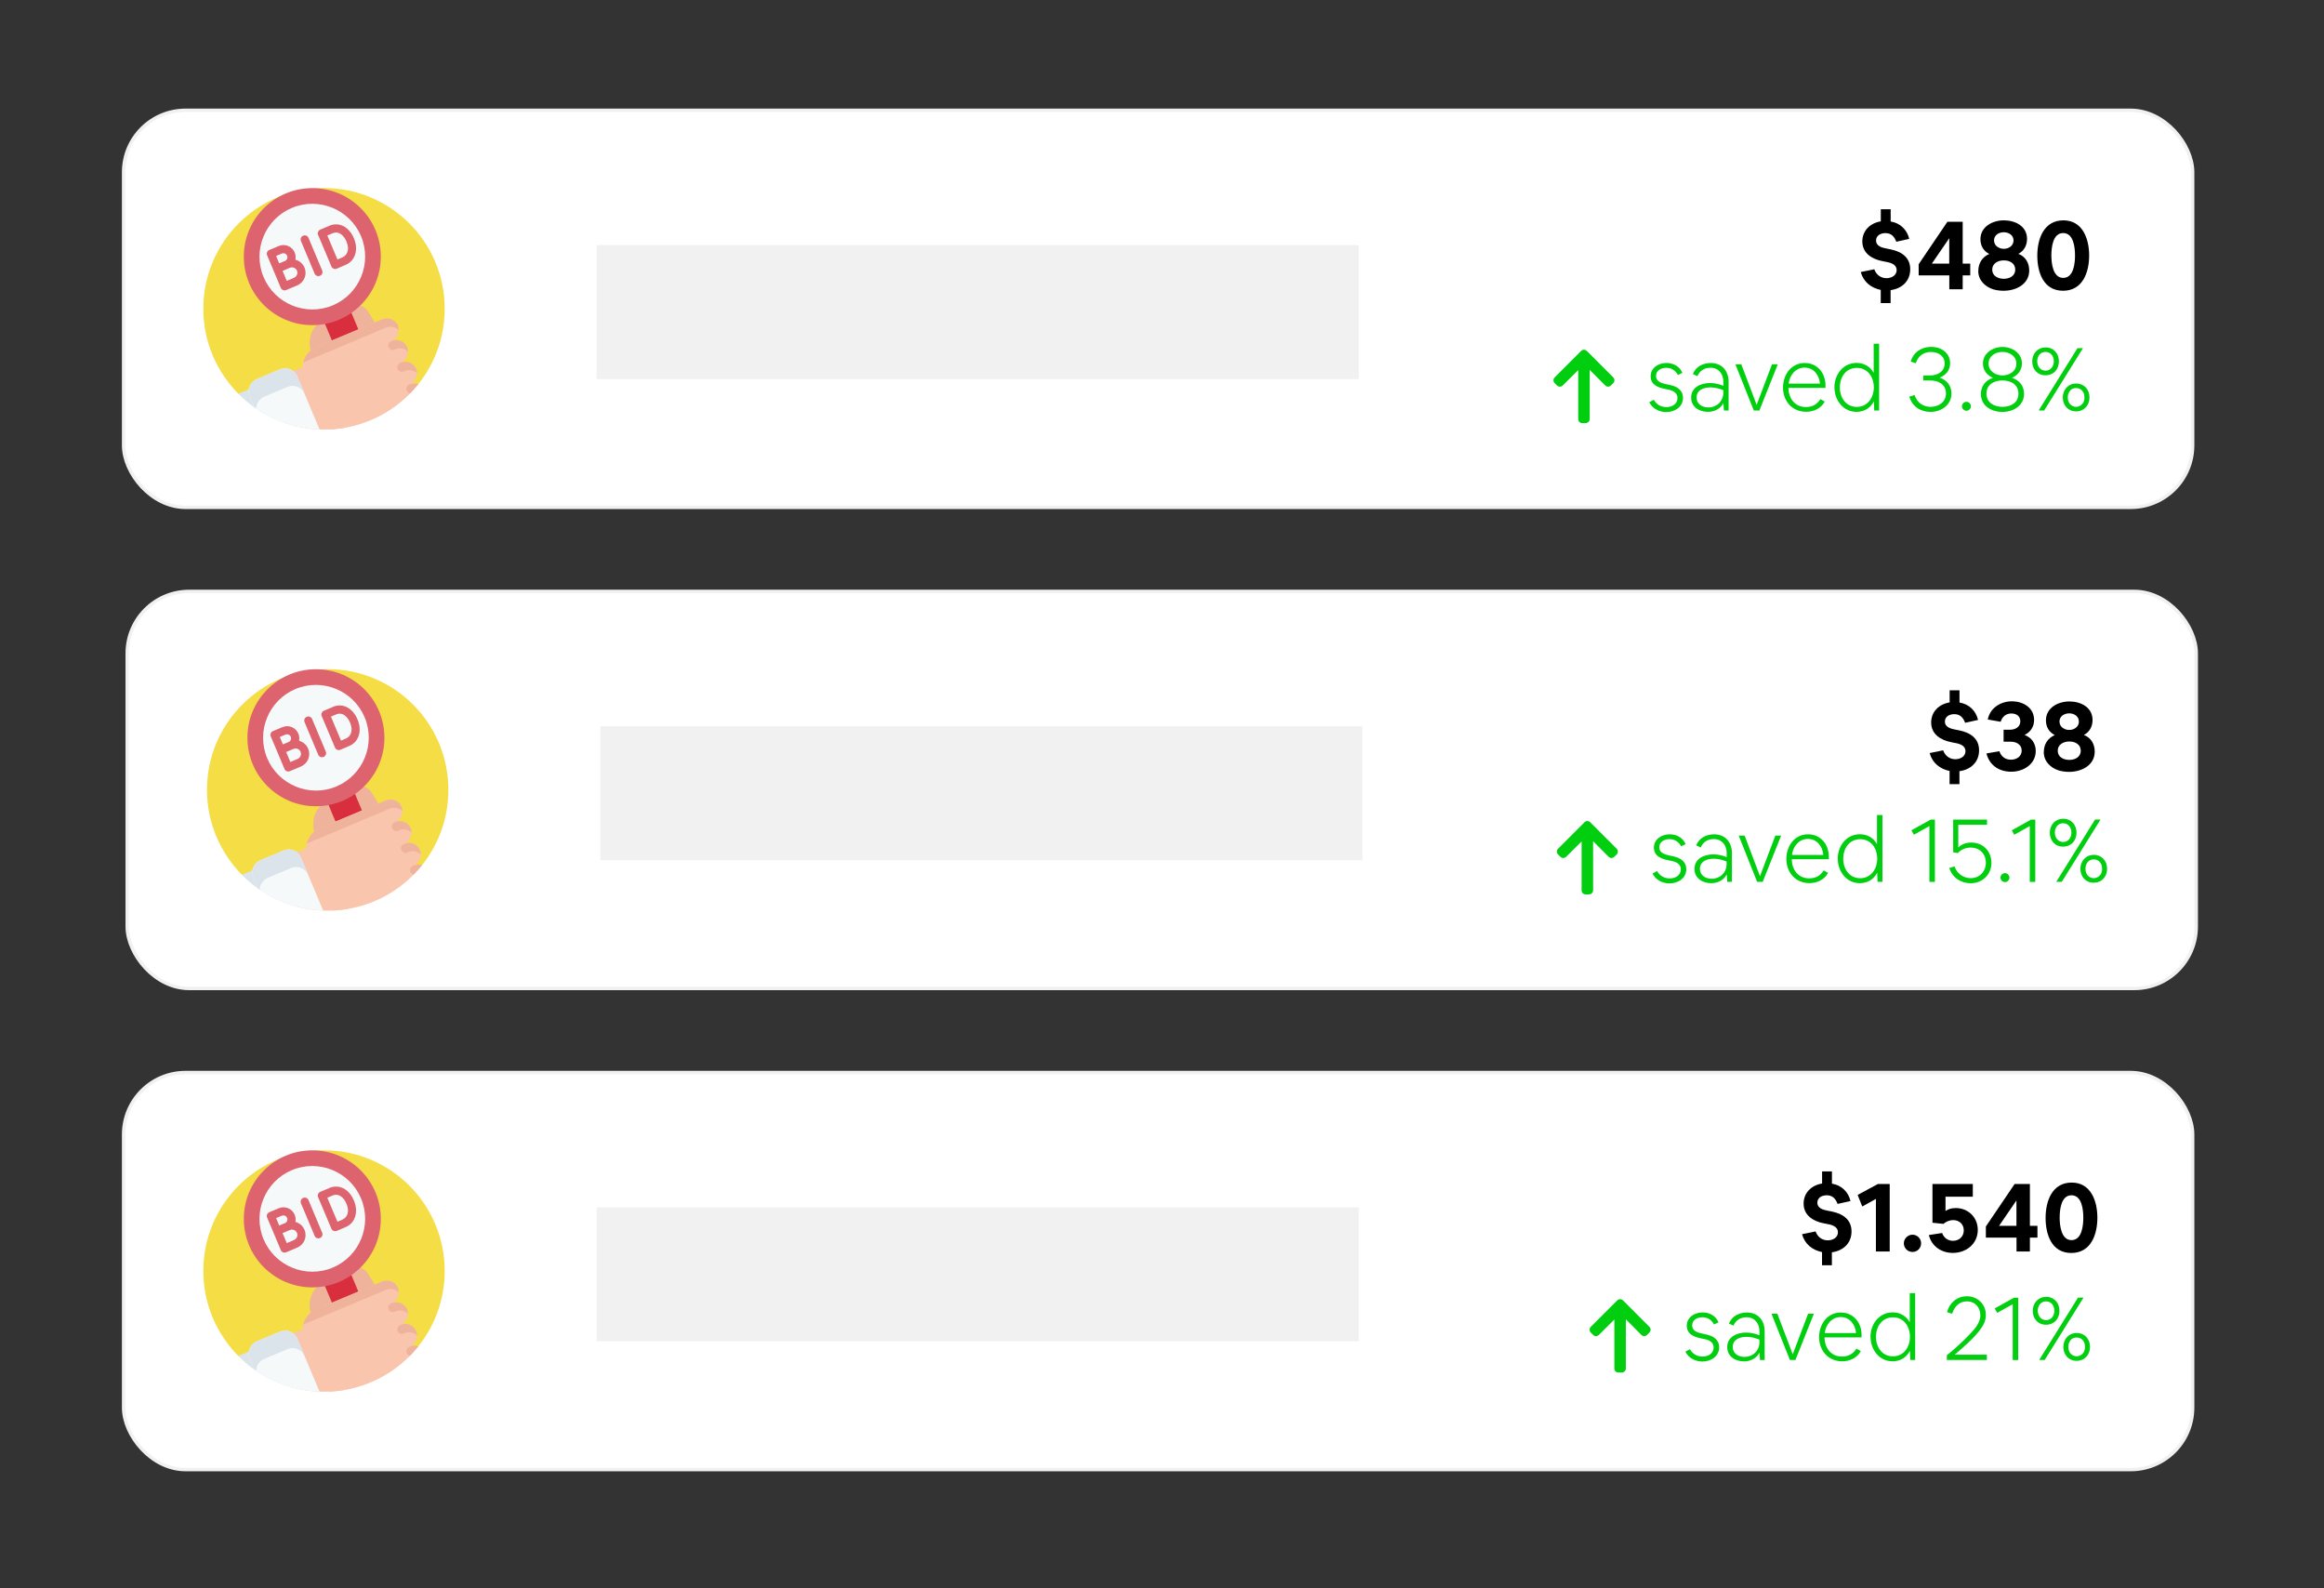 <?xml version="1.0" encoding="UTF-8"?>
<svg id="Layer_1" xmlns="http://www.w3.org/2000/svg" version="1.1" viewBox="0 0 342 233.67">
  <rect x="0" y="0" width="342" height="233.67" fill="#333333" stroke="none"/>
  <!-- Generator: Adobe Illustrator 29.4.0, SVG Export Plug-In . SVG Version: 2.1.0 Build 152)  -->
  <defs>
    <style>
      .st0 {
        fill: #dd636e;
      }

      .st1 {
        fill: #fff;
        stroke: #f1f1f1;
        stroke-miterlimit: 10;
        stroke-width: .5px;
      }

      .st2 {
        fill: #00ce0f;
      }

      .st3 {
        fill: #efb29a;
      }

      .st4 {
        fill: #f4dd45;
      }

      .st5 {
        fill: #f1f1f1;
      }

      .st6 {
        fill: #d82e3d;
      }

      .st7 {
        fill: #dae4ea;
      }

      .st8 {
        fill: #f9c5ac;
      }

      .st9 {
        fill: #f6f9f9;
      }
    </style>
  </defs>
  <rect class="st1" x="18.19" y="16.23" width="304.48" height="58.42" rx="9.11" ry="9.11"/>
  <g>
    <path d="M273.86,40.02l1.96-.4c.3.81.94,1.31,1.81,1.31.7,0,1.48-.39,1.48-1.18,0-.61-.46-1.01-1.4-1.19l-.71-.14c-1.53-.3-2.94-1.17-2.94-2.89,0-1.61,1.17-2.71,2.72-2.96v-1.78h1.45v1.8c1.38.22,2.42,1.19,2.73,2.56l-1.9.42c-.29-.76-.73-1.27-1.6-1.27-.69,0-1.38.33-1.38,1.11s.86,1.04,1.48,1.15l.7.14c1.57.33,2.85,1.17,2.85,2.92s-1.24,2.85-2.89,3.07v1.91h-1.45v-1.94c-1.43-.3-2.53-1.17-2.94-2.62Z"/>
    <path d="M282.35,40.52v-1.64l4.23-6.25h2.25v6.16h1.11v1.73h-1.11v2.04h-1.97v-2.04h-4.5ZM286.85,38.79v-3.74l-2.56,3.74h2.56Z"/>
    <path d="M291.13,39.86c0-1.12.56-2.04,1.61-2.49-.85-.43-1.3-1.22-1.3-2.17,0-1.84,1.77-2.78,3.45-2.78s3.41.86,3.41,2.73c0,.94-.43,1.77-1.28,2.2,1.06.4,1.6,1.34,1.6,2.45,0,2.01-1.93,2.98-3.76,2.98-.55,0-1.05-.07-1.51-.2-1.24-.39-2.23-1.35-2.23-2.72ZM294.88,41.02c.82,0,1.68-.4,1.68-1.34,0-.27-.07-.5-.2-.72-.34-.48-.92-.65-1.48-.65-.83,0-1.7.42-1.7,1.37s.88,1.34,1.7,1.34ZM293.45,35.38c0,.49.27.86.71,1.06.22.12.46.17.73.17s.52-.06.73-.17c.42-.2.69-.59.69-1.06,0-.78-.71-1.21-1.43-1.21s-1.44.42-1.44,1.21Z"/>
    <path d="M303.65,32.42c2.82,0,3.79,2.71,3.79,5.17s-.94,5.19-3.84,5.19-3.79-2.72-3.79-5.17.95-5.19,3.84-5.19ZM303.62,40.89c1.55,0,1.74-2.17,1.74-3.3s-.19-3.3-1.74-3.3-1.74,2.17-1.74,3.3.22,3.3,1.74,3.3Z"/>
  </g>
  <g>
    <path class="st2" d="M243.36,58.81c.4.7,1.06,1.09,1.87,1.09s1.63-.44,1.63-1.34c0-.62-.44-1.04-1.3-1.22l-.57-.12c-1.04-.21-2.08-.62-2.08-1.86s1.14-1.95,2.31-1.95c1.04,0,1.94.48,2.36,1.45l-.66.32c-.36-.68-.96-1.06-1.73-1.06-.72,0-1.49.37-1.49,1.2s.81,1.05,1.46,1.2l.57.12c1.02.21,1.94.73,1.94,1.9,0,1.34-1.21,2.09-2.46,2.09-1.04,0-2.03-.5-2.51-1.45l.65-.35Z"/>
    <path class="st2" d="M251.68,56.36c.62,0,1.37.16,1.93.41v-.6c0-1.13-.68-2.06-1.89-2.06-.89,0-1.57.41-1.94,1.24l-.65-.31c.38-1.08,1.51-1.63,2.62-1.63,1.63,0,2.63,1.13,2.63,2.78v4.21h-.69l-.07-1.09c-.45.86-1.34,1.29-2.29,1.29-1.25,0-2.46-.7-2.46-2.1,0-1.54,1.45-2.14,2.8-2.14ZM251.41,59.95c1.22,0,2.19-.9,2.19-2.17v-.37c-.6-.25-1.25-.41-1.9-.41-.96,0-2.03.36-2.03,1.49,0,.97.84,1.46,1.74,1.46Z"/>
    <path class="st2" d="M256.25,53.6l2.26,5.97,2.26-5.97h.85l-2.71,6.8h-.82l-2.71-6.8h.88Z"/>
    <path class="st2" d="M265.58,53.41c1.85,0,3.06,1.47,3.06,3.29v.37h-5.46c.04,1.53.92,2.82,2.58,2.82.93,0,1.63-.38,2.13-1.17l.64.37c-.54,1-1.62,1.5-2.74,1.5-2.03,0-3.4-1.54-3.4-3.57,0-1.86,1.18-3.61,3.2-3.61ZM263.21,56.44h4.62c-.11-1.24-.92-2.35-2.26-2.35s-2.19,1.1-2.36,2.35Z"/>
    <path class="st2" d="M269.95,57c0-1.87,1.26-3.6,3.27-3.6,1.08,0,1.99.52,2.51,1.46v-4.29h.8v9.83h-.72l-.05-1.34c-.52,1-1.45,1.54-2.56,1.54-1.95,0-3.24-1.71-3.24-3.6ZM273.25,59.87c1.58,0,2.5-1.36,2.5-2.87s-.88-2.87-2.5-2.87-2.5,1.37-2.5,2.87.89,2.87,2.5,2.87Z"/>
    <path class="st2" d="M280.99,58.36l.76-.23c.37,1.09,1.2,1.73,2.36,1.73s2.26-.69,2.26-1.97c0-1.34-1.09-1.91-2.33-1.91h-1.01v-.74h1c1.09,0,2.14-.54,2.14-1.78,0-1.12-.97-1.67-2.01-1.67-1.1,0-1.9.6-2.22,1.65l-.76-.23c.37-1.38,1.59-2.17,3-2.17,1.08,0,2.1.42,2.6,1.43.13.31.2.62.2.97,0,1.04-.61,1.75-1.54,2.13,1.06.33,1.74,1.2,1.74,2.33,0,1.67-1.49,2.71-3.08,2.71-1.47,0-2.68-.78-3.12-2.24Z"/>
    <path class="st2" d="M288.72,59.78c0-.36.31-.66.66-.66s.66.31.66.66-.31.66-.66.66-.66-.31-.66-.66Z"/>
    <path class="st2" d="M291.51,57.96c0-1.14.69-2.03,1.78-2.36-.88-.37-1.48-1.13-1.48-2.11,0-1.53,1.46-2.44,2.88-2.44s2.86.89,2.86,2.43c0,.97-.6,1.74-1.47,2.11,1.09.36,1.78,1.18,1.78,2.35,0,1.74-1.56,2.67-3.18,2.67s-3.17-.88-3.17-2.64ZM292.33,57.92c0,1.33,1.13,1.94,2.35,1.94s2.35-.58,2.35-1.94-1.13-1.94-2.35-1.94-2.35.58-2.35,1.94ZM292.64,53.51c0,1.1,1.02,1.73,2.04,1.73s2.05-.61,2.05-1.73-1.01-1.73-2.05-1.73-2.04.6-2.04,1.73Z"/>
    <path class="st2" d="M301.04,51.12c1.17,0,1.95.88,1.95,2.05s-.78,2.05-1.98,2.05-1.95-.9-1.95-2.05.8-2.05,1.98-2.05ZM299.8,53.16c0,.7.45,1.38,1.22,1.38s1.22-.65,1.22-1.38-.44-1.38-1.22-1.38-1.22.64-1.22,1.38ZM300.01,60.4l5.71-9.17h.81l-5.71,9.17h-.81ZM305.54,56.43c1.17,0,1.95.89,1.95,2.05s-.79,2.05-1.98,2.05-1.95-.92-1.95-2.05.8-2.05,1.98-2.05ZM304.3,58.48c0,.28.05.52.16.72.19.41.61.66,1.06.66s.86-.27,1.08-.66c.09-.2.15-.44.15-.72s-.05-.52-.15-.72c-.23-.42-.58-.66-1.08-.66s-.86.23-1.06.66c-.11.2-.16.44-.16.72Z"/>
  </g>
  <path class="st2" d="M232.68,51.63l-3.9,3.9c-.11.11-.17.26-.17.42s.06.31.17.42l.35.35c.11.11.26.17.42.17s.31-.06.42-.17l2.28-2.27v7.22c0,.33.26.58.58.58h.5c.33,0,.61-.26.61-.58v-7.25l2.29,2.3c.11.11.26.17.41.17s.3-.06.42-.17l.35-.35c.11-.11.17-.26.17-.42s-.06-.31-.17-.42l-3.9-3.9c-.11-.11-.26-.17-.42-.17-.16,0-.31.06-.42.17Z"/>
  <rect class="st5" x="87.81" y="36.06" width="112.15" height="19.71"/>
  <g>
    <path class="st4" d="M65.44,45.44c0,4.2-1.46,8.05-3.89,11.09h0c-.38.47-1.27.52-1.69.95-2.59,2.63-23.18,1.19-23.86.52-.06-.06-.88-.01-.94-.08-3.17-3.21-5.14-7.62-5.14-12.49,0-9.81,7.95-17.76,17.76-17.76s17.76,7.95,17.76,17.76Z"/>
    <g>
      <path class="st8" d="M51.32,62.65l-.77.32c-.67.11-1.36.18-2.05.21-.27.01-.55.02-.82.02-.22,0-.43,0-.65-.01-1.24-.04-2.44-.22-3.6-.5-.13-.03-.25-.06-.38-.1l-2.83-6.75,7.01-2.94,4.09,9.75Z"/>
      <path class="st7" d="M43.44,62.69c-.13-.03-.25-.06-.38-.1-1.94-.52-3.75-1.37-5.37-2.47-.09-.06-.17-.12-.26-.18,0,0,0,0,0,0-.77-.55-1.5-1.15-2.17-1.82-.06-.06-.13-.13-.19-.19l5.42-2.28,2.96,7.04Z"/>
      <path class="st9" d="M47.04,63.19c-3.57-.13-6.87-1.31-9.61-3.25l-.68-1.61c-.42-.99.05-2.14,1.04-2.55l3.41-1.43c.99-.42,2.14.05,2.55,1.04l3.28,7.8Z"/>
      <path class="st7" d="M44.85,57.97c-.42-.99-1.56-1.46-2.55-1.04l-3.41,1.43c-.73.31-1.18,1.01-1.19,1.75-.09-.06-.17-.12-.26-.18,0,0,0,0,0,0l-.68-1.61c-.42-.99.05-2.14,1.04-2.55l3.41-1.43c.99-.42,2.14.05,2.55,1.04l1.09,2.59Z"/>
      <path class="st3" d="M50.06,53.03l5.78-4.43-1.66-2.74c-.58-.95-1.8-1.29-2.79-.78l-2.54,1.33s-4.92,1.32-2.7,6.6"/>
      <path class="st6" d="M47.21,46.2l3.89-1.63,3.6,8.57-3.89,1.63-3.6-8.57Z"/>
      <circle class="st0" cx="45.96" cy="37.76" r="10.08"/>
      <path class="st9" d="M48.97,44.93c-3.95,1.66-8.52-.21-10.18-4.16s.21-8.52,4.16-10.18,8.52.21,10.18,4.16c1.66,3.95-.21,8.52-4.16,10.18h0Z"/>
      <path class="st0" d="M44.61,34.68c-.31.13-.45.48-.32.79l2.01,4.79c.13.31.48.45.79.32s.45-.48.32-.79l-2.01-4.79c-.13-.31-.48-.45-.79-.32Z"/>
      <path class="st0" d="M48.46,33.23l-1.32.55c-.15.06-.26.18-.33.33s-.06.31,0,.46c0,0,.75,1.79.98,2.31.27.65.98,2.33.98,2.33.06.15.18.26.33.32.15.06.31.06.46,0,0,0,0,0,0,0,.04-.02.98-.41,1.35-.58,1.37-.6,1.87-2.23,1.18-3.87-.72-1.72-2.19-2.47-3.64-1.86h0ZM50.44,37.85c-.18.08-.5.21-.78.33-.23-.55-.58-1.36-.75-1.77-.14-.34-.5-1.19-.74-1.76l.76-.32c.97-.41,1.7.36,2.06,1.21.5,1.2.08,2.02-.55,2.3h0Z"/>
      <path class="st0" d="M43.47,38.21c.07-.34.04-.71-.1-1.05-.38-.91-1.44-1.35-2.35-.96l-1.39.58c-.31.13-.45.48-.32.79l.93,2.2h0s1.08,2.58,1.08,2.58c.06.15.18.27.33.33.15.06.31.06.46,0,0,0,0,0,0,0,0,0,1.28-.54,1.63-.69,1.02-.43,1.5-1.6,1.07-2.62-.25-.59-.75-1-1.33-1.16h0ZM41.48,37.31c.3-.13.65.02.77.32.13.3-.02.65-.32.77-.1.04-.3.13-.51.21l-.33.14-.46-1.09.83-.35ZM43.27,40.87c-.2.08-.68.29-1.07.46l-.62-1.47c.11-.05.22-.09.33-.14l.75-.32c.4-.17.87.02,1.04.42.17.4-.02.87-.42,1.04h0Z"/>
      <path class="st8" d="M61.55,56.54c-3.09,3.86-7.77,6.41-13.05,6.65-.46-.37-.84-.86-1.09-1.45l-2.64-6.29c-.29-.7-.33-1.44-.16-2.12.25-.98.94-1.84,1.95-2.27l9.68-4.06c.87-.36,1.89,0,2.28.85.11.24.16.48.16.73,0,.68-.4,1.33-1.06,1.6.03-.01.06-.02.09-.04.03-.01.06-.02.1-.03.05-.01.1-.03.15-.04.79-.16,1.61.26,1.94,1.03.08.2.13.41.13.61t0,0c.02.7-.38,1.37-1.06,1.66.06-.03.13-.05.19-.07.05-.02.1-.03.15-.04.79-.16,1.61.26,1.94,1.03.08.2.13.41.13.61.02.7-.38,1.37-1.06,1.66.41-.17.85-.17,1.24-.04h0Z"/>
      <g>
        <path class="st3" d="M58.69,48.57c-.48-.48-1.22-.65-1.89-.37l-12.18,5.12c.25-.98.94-1.84,1.95-2.27l9.67-4.06c.87-.36,1.89,0,2.28.85.11.24.16.48.16.73h0Z"/>
        <path class="st3" d="M60.03,51.71c-.48-.45-1.2-.6-1.85-.33l-.13.06c-.34.14-.73-.02-.87-.36-.07-.17-.07-.35,0-.51s.19-.29.36-.36l.09-.04s.06-.02.09-.04c.03-.01.06-.02.1-.03.05-.01.1-.03.15-.04.79-.16,1.61.26,1.94,1.03.08.2.13.41.13.61h0Z"/>
        <path class="st3" d="M61.37,54.91c-.48-.45-1.2-.6-1.85-.33l-.13.06c-.34.14-.73-.02-.87-.36-.07-.17-.07-.35,0-.51s.19-.29.36-.36l.09-.04c.06-.03.12-.05.19-.07.05-.01.1-.03.15-.04.79-.16,1.61.26,1.94,1.03.08.2.13.41.13.61h0Z"/>
        <path class="st3" d="M61.55,56.53h0c-.38.47-.78.92-1.2,1.35-.21-.04-.4-.18-.49-.4-.07-.17-.07-.35,0-.51.06-.16.19-.29.36-.36l.09-.04c.06-.03.12-.05.19-.07.05-.01.1-.03.15-.04.31-.06.62-.04.91.06h0Z"/>
      </g>
    </g>
  </g>
  <rect class="st1" x="18.72" y="87.02" width="304.48" height="58.42" rx="9.11" ry="9.11"/>
  <g>
    <path d="M283.99,110.8l1.96-.4c.3.81.94,1.31,1.81,1.31.7,0,1.48-.39,1.48-1.18,0-.61-.46-1.01-1.4-1.19l-.71-.14c-1.53-.3-2.94-1.17-2.94-2.89,0-1.61,1.17-2.71,2.72-2.96v-1.78h1.45v1.8c1.38.22,2.42,1.19,2.73,2.56l-1.9.42c-.29-.76-.73-1.27-1.6-1.27-.69,0-1.38.33-1.38,1.11s.86,1.04,1.48,1.15l.7.14c1.57.33,2.85,1.17,2.85,2.92s-1.24,2.85-2.89,3.07v1.91h-1.45v-1.94c-1.42-.3-2.53-1.17-2.93-2.62Z"/>
    <path d="M292.33,110.86l1.9-.33c.26.79.86,1.25,1.71,1.25.79,0,1.57-.45,1.57-1.34s-.79-1.31-1.61-1.31h-1.05v-1.76h.95c.75,0,1.51-.39,1.51-1.24,0-.78-.6-1.15-1.32-1.15-.79,0-1.35.48-1.57,1.22l-1.9-.33c.32-1.7,1.89-2.68,3.55-2.68s3.27.94,3.27,2.75c0,.98-.52,1.77-1.4,2.2,1.04.39,1.64,1.25,1.64,2.36,0,1.93-1.8,3.05-3.6,3.05s-3.22-.95-3.66-2.71Z"/>
    <path d="M300.77,110.65c0-1.12.56-2.04,1.61-2.49-.85-.43-1.3-1.22-1.3-2.17,0-1.84,1.77-2.78,3.45-2.78s3.41.86,3.41,2.73c0,.94-.43,1.77-1.28,2.2,1.06.4,1.6,1.34,1.6,2.45,0,2.01-1.93,2.98-3.76,2.98-.55,0-1.05-.07-1.51-.2-1.24-.39-2.23-1.35-2.23-2.72ZM304.52,111.81c.82,0,1.68-.4,1.68-1.34,0-.27-.07-.5-.2-.72-.35-.48-.92-.65-1.48-.65-.83,0-1.7.42-1.7,1.37s.88,1.34,1.7,1.34ZM303.08,106.17c0,.49.27.86.7,1.06.22.12.46.17.73.17s.52-.06.73-.17c.42-.2.69-.59.69-1.06,0-.78-.7-1.21-1.42-1.21s-1.44.42-1.44,1.21Z"/>
  </g>
  <g>
    <path class="st2" d="M243.85,128.16c.4.7,1.06,1.09,1.87,1.09s1.63-.44,1.63-1.34c0-.62-.44-1.04-1.3-1.22l-.57-.12c-1.04-.21-2.09-.62-2.09-1.86s1.14-1.95,2.31-1.95c1.04,0,1.94.48,2.36,1.45l-.66.32c-.36-.68-.96-1.06-1.73-1.06-.72,0-1.49.37-1.49,1.2s.81,1.05,1.46,1.2l.57.12c1.02.21,1.94.73,1.94,1.9,0,1.34-1.21,2.09-2.46,2.09-1.04,0-2.03-.5-2.51-1.45l.65-.35Z"/>
    <path class="st2" d="M252.17,125.71c.62,0,1.37.16,1.93.41v-.6c0-1.13-.68-2.06-1.89-2.06-.89,0-1.57.41-1.94,1.24l-.65-.31c.38-1.08,1.51-1.63,2.62-1.63,1.63,0,2.63,1.13,2.63,2.78v4.21h-.69l-.07-1.09c-.45.86-1.34,1.29-2.29,1.29-1.25,0-2.46-.7-2.46-2.1,0-1.54,1.45-2.14,2.8-2.14ZM251.9,129.3c1.22,0,2.19-.9,2.19-2.17v-.37c-.6-.25-1.25-.41-1.9-.41-.96,0-2.03.36-2.03,1.49,0,.97.84,1.46,1.74,1.46Z"/>
    <path class="st2" d="M256.74,122.95l2.26,5.97,2.26-5.97h.85l-2.71,6.8h-.82l-2.71-6.8h.88Z"/>
    <path class="st2" d="M266.07,122.76c1.85,0,3.06,1.47,3.06,3.29v.37h-5.46c.04,1.53.92,2.82,2.58,2.82.93,0,1.63-.38,2.13-1.17l.64.37c-.54,1-1.62,1.5-2.74,1.5-2.03,0-3.4-1.54-3.4-3.57,0-1.86,1.18-3.61,3.2-3.61ZM263.7,125.79h4.62c-.11-1.24-.92-2.35-2.26-2.35s-2.19,1.1-2.36,2.35Z"/>
    <path class="st2" d="M270.44,126.35c0-1.87,1.26-3.6,3.27-3.6,1.08,0,1.99.52,2.51,1.46v-4.29h.8v9.83h-.72l-.05-1.34c-.52,1-1.45,1.54-2.56,1.54-1.95,0-3.24-1.71-3.24-3.6ZM273.75,129.22c1.58,0,2.5-1.36,2.5-2.87s-.88-2.87-2.5-2.87-2.5,1.37-2.5,2.87.89,2.87,2.5,2.87Z"/>
    <path class="st2" d="M283.94,121.54l-2.29,1.28-.37-.65,2.84-1.58h.62v9.17h-.81v-8.21Z"/>
    <path class="st2" d="M286.87,127.71l.76-.23c.35,1.04,1.28,1.73,2.38,1.73,1.28,0,2.23-.97,2.23-2.27s-.9-2.23-2.25-2.23c-.68,0-1.43.29-1.87.81l-.69-.11v-4.82h4.98v.76h-4.23v3.35c.52-.52,1.21-.73,1.93-.73,1.7,0,2.95,1.26,2.95,3s-1.35,2.99-3.06,2.99c-1.45,0-2.7-.84-3.14-2.24Z"/>
    <path class="st2" d="M294.39,129.13c0-.36.31-.66.66-.66s.66.31.66.66-.31.66-.66.66-.66-.31-.66-.66Z"/>
    <path class="st2" d="M298.71,121.54l-2.29,1.28-.37-.65,2.84-1.58h.62v9.17h-.81v-8.21Z"/>
    <path class="st2" d="M303.63,120.47c1.17,0,1.95.88,1.95,2.05s-.78,2.05-1.98,2.05-1.95-.9-1.95-2.05.8-2.05,1.98-2.05ZM302.39,122.51c0,.7.45,1.38,1.22,1.38s1.22-.65,1.22-1.38-.44-1.38-1.22-1.38-1.22.64-1.22,1.38ZM302.6,129.75l5.71-9.17h.81l-5.71,9.17h-.81ZM308.13,125.78c1.17,0,1.95.89,1.95,2.05s-.78,2.05-1.98,2.05-1.95-.92-1.95-2.05.8-2.05,1.98-2.05ZM306.9,127.83c0,.28.05.52.16.72.19.41.61.66,1.06.66s.86-.27,1.08-.66c.09-.2.15-.44.15-.72s-.05-.52-.15-.72c-.23-.42-.58-.66-1.08-.66s-.86.23-1.06.66c-.11.2-.16.44-.16.72Z"/>
  </g>
  <path class="st2" d="M233.18,120.98l-3.9,3.9c-.11.11-.17.26-.17.42s.06.31.17.42l.35.35c.11.11.26.17.42.17s.31-.06.42-.17l2.28-2.27v7.22c0,.33.26.58.58.58h.5c.33,0,.61-.26.61-.58v-7.25l2.29,2.3c.11.11.26.17.41.17s.3-.06.42-.17l.35-.35c.11-.11.17-.26.17-.42s-.06-.31-.17-.42l-3.9-3.9c-.11-.11-.26-.17-.42-.17-.16,0-.31.06-.42.17Z"/>
  <rect class="st5" x="88.34" y="106.85" width="112.15" height="19.71"/>
  <g>
    <path class="st4" d="M65.98,116.23c0,4.2-1.46,8.05-3.89,11.09h0c-.38.47-1.27.52-1.69.95-2.59,2.63-23.18,1.19-23.86.52-.06-.06-.88-.01-.94-.08-3.17-3.21-5.14-7.62-5.14-12.49,0-9.81,7.95-17.76,17.76-17.76s17.76,7.95,17.76,17.76Z"/>
    <g>
      <path class="st8" d="M51.86,133.44l-.77.32c-.67.11-1.36.18-2.05.21-.27.01-.55.02-.82.02-.22,0-.43,0-.65-.01-1.24-.04-2.44-.22-3.6-.5-.13-.03-.25-.06-.38-.1l-2.83-6.75,7.01-2.94,4.09,9.75Z"/>
      <path class="st7" d="M43.97,133.48c-.13-.03-.25-.06-.38-.1-1.94-.52-3.75-1.37-5.37-2.47-.09-.06-.17-.12-.26-.18,0,0,0,0,0,0-.77-.55-1.5-1.15-2.17-1.82-.06-.06-.13-.13-.19-.19l5.42-2.28,2.96,7.04Z"/>
      <path class="st9" d="M47.57,133.98c-3.57-.13-6.87-1.31-9.61-3.25l-.68-1.61c-.42-.99.05-2.14,1.04-2.55l3.41-1.43c.99-.42,2.14.05,2.55,1.04l3.28,7.8Z"/>
      <path class="st7" d="M45.38,128.76c-.42-.99-1.56-1.46-2.55-1.04l-3.41,1.43c-.73.31-1.18,1.01-1.19,1.75-.09-.06-.17-.12-.26-.18,0,0,0,0,0,0l-.68-1.61c-.42-.99.05-2.14,1.04-2.55l3.41-1.43c.99-.42,2.14.05,2.55,1.04l1.09,2.59Z"/>
      <path class="st3" d="M50.59,123.82l5.78-4.43-1.66-2.74c-.58-.95-1.8-1.29-2.79-.78l-2.54,1.33s-4.92,1.32-2.7,6.6"/>
      <path class="st6" d="M47.74,116.99l3.89-1.63,3.6,8.57-3.89,1.63-3.6-8.57Z"/>
      <circle class="st0" cx="46.49" cy="108.55" r="10.08"/>
      <path class="st9" d="M49.5,115.72c-3.95,1.66-8.52-.21-10.18-4.16-1.66-3.95.21-8.52,4.16-10.18s8.52.21,10.18,4.16c1.66,3.95-.21,8.52-4.16,10.18h0Z"/>
      <path class="st0" d="M45.14,105.47c-.31.13-.45.48-.32.79l2.01,4.79c.13.31.48.45.79.32s.45-.48.32-.79l-2.01-4.79c-.13-.31-.48-.45-.79-.32Z"/>
      <path class="st0" d="M48.99,104.02l-1.32.55c-.15.06-.26.18-.33.33s-.06.31,0,.46c0,0,.75,1.79.98,2.31.27.65.98,2.33.98,2.33.06.15.18.26.33.32.15.06.31.06.46,0,0,0,0,0,0,0,.04-.02.98-.41,1.35-.58,1.37-.6,1.87-2.23,1.18-3.87-.72-1.72-2.19-2.47-3.64-1.86h0ZM50.97,108.64c-.18.08-.5.21-.78.33-.23-.55-.58-1.36-.75-1.77-.14-.34-.5-1.19-.74-1.76l.76-.32c.97-.41,1.7.36,2.06,1.21.5,1.2.08,2.02-.55,2.3h0Z"/>
      <path class="st0" d="M44.01,109c.07-.34.04-.71-.1-1.05-.38-.91-1.44-1.35-2.35-.96l-1.39.58c-.31.13-.45.48-.32.79l.93,2.2h0s1.08,2.58,1.08,2.58c.06.15.18.27.33.33.15.06.31.06.46,0,0,0,0,0,0,0,0,0,1.28-.54,1.63-.69,1.02-.43,1.5-1.6,1.07-2.62-.25-.59-.75-1-1.33-1.16h0ZM42.02,108.09c.3-.13.65.02.77.32.13.3-.02.65-.32.77-.1.04-.3.13-.51.21l-.33.14-.46-1.09.83-.35ZM43.8,111.66c-.2.08-.68.29-1.07.46l-.62-1.47c.11-.05.22-.09.33-.14l.75-.32c.4-.17.87.02,1.04.42.17.4-.02.87-.42,1.04h0Z"/>
      <path class="st8" d="M62.09,127.32c-3.09,3.86-7.77,6.41-13.05,6.65-.46-.37-.84-.86-1.09-1.45l-2.64-6.29c-.29-.7-.33-1.44-.16-2.12.25-.98.94-1.84,1.95-2.27l9.68-4.06c.87-.36,1.89,0,2.28.85.11.24.16.48.16.73,0,.68-.4,1.33-1.06,1.6.03-.01.06-.02.09-.04.03-.01.06-.02.1-.03.05-.01.1-.03.15-.04.79-.16,1.61.26,1.94,1.03.08.2.13.41.13.61t0,0c.02.7-.38,1.37-1.06,1.66.06-.03.13-.05.19-.07.05-.02.1-.03.15-.04.79-.16,1.61.26,1.94,1.03.08.2.13.41.13.61.02.7-.38,1.37-1.06,1.66.41-.17.85-.17,1.24-.04h0Z"/>
      <g>
        <path class="st3" d="M59.22,119.36c-.48-.48-1.22-.65-1.89-.37l-12.18,5.12c.25-.98.94-1.84,1.95-2.27l9.67-4.06c.87-.36,1.89,0,2.28.85.11.24.16.48.16.73h0Z"/>
        <path class="st3" d="M60.56,122.5c-.48-.45-1.2-.6-1.85-.33l-.13.06c-.34.14-.73-.02-.87-.36-.07-.17-.07-.35,0-.51s.19-.29.36-.36l.09-.04s.06-.02.09-.04c.03-.01.06-.02.1-.03.05-.01.1-.03.15-.04.79-.16,1.61.26,1.94,1.03.08.2.13.41.13.61h0Z"/>
        <path class="st3" d="M61.91,125.7c-.48-.45-1.2-.6-1.85-.33l-.13.06c-.34.14-.73-.02-.87-.36-.07-.17-.07-.35,0-.51s.19-.29.36-.36l.09-.04c.06-.03.12-.05.19-.07.05-.01.1-.03.15-.04.79-.16,1.61.26,1.94,1.03.08.2.13.41.13.61h0Z"/>
        <path class="st3" d="M62.09,127.32h0c-.38.47-.78.92-1.2,1.35-.21-.04-.4-.18-.49-.4-.07-.17-.07-.35,0-.51.06-.16.19-.29.36-.36l.09-.04c.06-.03.12-.05.19-.07.05-.01.1-.03.15-.04.31-.06.62-.04.91.06h0Z"/>
      </g>
    </g>
  </g>
  <rect class="st1" x="18.19" y="157.81" width="304.48" height="58.42" rx="9.11" ry="9.11"/>
  <g>
    <path d="M265.22,181.59l1.96-.4c.3.81.94,1.31,1.81,1.31.7,0,1.48-.39,1.48-1.18,0-.61-.46-1.01-1.4-1.19l-.71-.14c-1.53-.3-2.94-1.17-2.94-2.89,0-1.61,1.17-2.71,2.72-2.96v-1.78h1.45v1.8c1.38.22,2.42,1.19,2.73,2.56l-1.9.42c-.29-.76-.73-1.27-1.6-1.27-.69,0-1.38.33-1.38,1.11s.86,1.04,1.48,1.15l.7.14c1.57.33,2.85,1.17,2.85,2.92s-1.24,2.85-2.89,3.07v1.91h-1.45v-1.94c-1.43-.3-2.53-1.17-2.94-2.62Z"/>
    <path d="M276.07,176.4l-2.02,1.12-.68-1.7,2.98-1.61h1.74v9.93h-2.03v-7.74Z"/>
    <path d="M281.44,181.67c.69,0,1.27.56,1.27,1.27s-.56,1.27-1.27,1.27-1.27-.58-1.27-1.27.58-1.27,1.27-1.27Z"/>
    <path d="M283.87,181.72l1.93-.3c.26.71.85,1.15,1.61,1.15.89,0,1.58-.62,1.58-1.54s-.68-1.51-1.57-1.51c-.49,0-1.06.22-1.41.56l-1.63-.17v-5.7h5.94v1.87h-4.02v2.1c.42-.29.92-.43,1.51-.43,1.81,0,3.24,1.35,3.24,3.22,0,2.03-1.68,3.38-3.67,3.38-1.67,0-3.12-.95-3.53-2.63Z"/>
    <path d="M292.24,182.1v-1.64l4.23-6.25h2.25v6.16h1.11v1.73h-1.11v2.04h-1.97v-2.04h-4.51ZM296.74,180.37v-3.74l-2.56,3.74h2.56Z"/>
    <path d="M304.87,174c2.82,0,3.78,2.71,3.78,5.17s-.94,5.19-3.84,5.19-3.78-2.72-3.78-5.17.95-5.19,3.84-5.19ZM304.84,182.47c1.55,0,1.74-2.17,1.74-3.3s-.19-3.3-1.74-3.3-1.74,2.17-1.74,3.3.22,3.3,1.74,3.3Z"/>
  </g>
  <g>
    <path class="st2" d="M248.68,198.51c.4.7,1.06,1.09,1.87,1.09s1.63-.44,1.63-1.34c0-.62-.44-1.04-1.3-1.22l-.57-.12c-1.04-.21-2.08-.62-2.08-1.86s1.14-1.95,2.31-1.95c1.04,0,1.94.48,2.36,1.45l-.66.32c-.36-.68-.96-1.06-1.73-1.06-.72,0-1.49.37-1.49,1.2s.81,1.05,1.46,1.2l.57.12c1.02.21,1.94.73,1.94,1.9,0,1.34-1.21,2.09-2.46,2.09-1.04,0-2.03-.5-2.51-1.45l.65-.35Z"/>
    <path class="st2" d="M256.99,196.07c.62,0,1.37.16,1.93.41v-.6c0-1.13-.68-2.06-1.89-2.06-.89,0-1.57.41-1.94,1.24l-.65-.31c.38-1.08,1.51-1.63,2.62-1.63,1.63,0,2.63,1.13,2.63,2.78v4.21h-.69l-.07-1.09c-.45.86-1.34,1.29-2.29,1.29-1.25,0-2.46-.7-2.46-2.1,0-1.54,1.45-2.14,2.8-2.14ZM256.73,199.65c1.22,0,2.19-.9,2.19-2.17v-.37c-.6-.25-1.25-.41-1.9-.41-.96,0-2.03.36-2.03,1.49,0,.97.84,1.46,1.74,1.46Z"/>
    <path class="st2" d="M261.56,193.3l2.26,5.97,2.26-5.97h.85l-2.71,6.8h-.82l-2.71-6.8h.88Z"/>
    <path class="st2" d="M270.89,193.12c1.85,0,3.06,1.47,3.06,3.29v.37h-5.46c.04,1.53.92,2.82,2.58,2.82.93,0,1.63-.38,2.13-1.17l.64.37c-.54,1-1.62,1.5-2.74,1.5-2.03,0-3.4-1.54-3.4-3.57,0-1.86,1.18-3.61,3.2-3.61ZM268.52,196.14h4.62c-.11-1.24-.92-2.35-2.26-2.35s-2.19,1.1-2.36,2.35Z"/>
    <path class="st2" d="M275.26,196.7c0-1.87,1.26-3.6,3.27-3.6,1.08,0,1.99.52,2.51,1.46v-4.29h.8v9.83h-.72l-.05-1.34c-.52,1-1.45,1.54-2.56,1.54-1.95,0-3.24-1.71-3.24-3.6ZM278.57,199.57c1.58,0,2.5-1.36,2.5-2.87s-.88-2.87-2.5-2.87-2.5,1.37-2.5,2.87.89,2.87,2.5,2.87Z"/>
    <path class="st2" d="M286.5,200.1v-.7c1.09-.86,2.27-1.94,3.23-2.94.76-.78,1.7-1.78,1.7-2.92s-.76-2.06-1.97-2.06c-1.14,0-1.86.78-2.18,1.82l-.76-.23c.38-1.4,1.47-2.34,2.96-2.34s2.76,1.13,2.76,2.74c0,.86-.36,1.55-.88,2.23-.94,1.26-2.51,2.6-3.71,3.63h4.74v.77h-5.91Z"/>
    <path class="st2" d="M296.2,191.89l-2.29,1.28-.37-.65,2.84-1.58h.62v9.17h-.81v-8.21Z"/>
    <path class="st2" d="M301.12,190.82c1.17,0,1.95.88,1.95,2.05s-.78,2.05-1.98,2.05-1.95-.9-1.95-2.05.8-2.05,1.98-2.05ZM299.88,192.86c0,.7.45,1.38,1.22,1.38s1.22-.65,1.22-1.38-.44-1.38-1.22-1.38-1.22.64-1.22,1.38ZM300.09,200.1l5.71-9.17h.81l-5.71,9.17h-.81ZM305.62,196.13c1.17,0,1.95.89,1.95,2.05s-.79,2.05-1.98,2.05-1.95-.92-1.95-2.05.8-2.05,1.98-2.05ZM304.38,198.18c0,.28.05.52.16.72.19.41.61.66,1.06.66s.86-.27,1.08-.66c.09-.2.15-.44.15-.72s-.05-.52-.15-.72c-.23-.42-.58-.66-1.08-.66s-.86.23-1.06.66c-.11.2-.16.44-.16.72Z"/>
  </g>
  <path class="st2" d="M238,191.33l-3.9,3.9c-.11.11-.17.26-.17.42s.06.31.17.42l.35.35c.11.11.26.17.42.17s.31-.06.42-.17l2.28-2.27v7.22c0,.33.26.58.58.58h.5c.33,0,.61-.26.61-.58v-7.25l2.29,2.3c.11.11.26.17.41.17s.3-.06.42-.17l.35-.35c.11-.11.17-.26.17-.42s-.06-.31-.17-.42l-3.9-3.9c-.11-.11-.26-.17-.42-.17-.16,0-.31.06-.42.17Z"/>
  <rect class="st5" x="87.81" y="177.64" width="112.15" height="19.71"/>
  <g>
    <path class="st4" d="M65.44,187.02c0,4.2-1.46,8.05-3.89,11.09h0c-.38.47-1.27.52-1.69.95-2.59,2.63-23.18,1.19-23.86.52-.06-.06-.88-.01-.94-.08-3.17-3.21-5.14-7.62-5.14-12.49,0-9.81,7.95-17.76,17.76-17.76s17.76,7.95,17.76,17.76Z"/>
    <g>
      <path class="st8" d="M51.32,204.22l-.77.32c-.67.11-1.36.18-2.05.21-.27.01-.55.02-.82.02-.22,0-.43,0-.65-.01-1.24-.04-2.44-.22-3.6-.5-.13-.03-.25-.06-.38-.1l-2.83-6.75,7.01-2.94,4.09,9.75Z"/>
      <path class="st7" d="M43.44,204.27c-.13-.03-.25-.06-.38-.1-1.94-.52-3.75-1.37-5.37-2.47-.09-.06-.17-.12-.26-.18,0,0,0,0,0,0-.77-.55-1.5-1.15-2.17-1.82-.06-.06-.13-.13-.19-.19l5.42-2.28,2.96,7.04Z"/>
      <path class="st9" d="M47.04,204.77c-3.57-.13-6.87-1.31-9.61-3.25l-.68-1.61c-.42-.99.05-2.14,1.04-2.55l3.41-1.43c.99-.42,2.14.05,2.55,1.04l3.28,7.8Z"/>
      <path class="st7" d="M44.85,199.55c-.42-.99-1.56-1.46-2.55-1.04l-3.41,1.43c-.73.31-1.18,1.01-1.19,1.75-.09-.06-.17-.12-.26-.18,0,0,0,0,0,0l-.68-1.61c-.42-.99.05-2.14,1.04-2.55l3.41-1.43c.99-.42,2.14.05,2.55,1.04l1.09,2.59Z"/>
      <path class="st3" d="M50.06,194.61l5.78-4.43-1.66-2.74c-.58-.95-1.8-1.29-2.79-.78l-2.54,1.33s-4.92,1.32-2.7,6.6"/>
      <path class="st6" d="M47.21,187.78l3.89-1.63,3.6,8.57-3.89,1.63-3.6-8.57Z"/>
      <circle class="st0" cx="45.96" cy="179.34" r="10.08"/>
      <path class="st9" d="M48.97,186.51c-3.95,1.66-8.52-.21-10.18-4.16s.21-8.52,4.16-10.18,8.52.21,10.18,4.16c1.66,3.95-.21,8.52-4.16,10.18h0Z"/>
      <path class="st0" d="M44.61,176.26c-.31.13-.45.48-.32.79l2.01,4.79c.13.31.48.45.79.32s.45-.48.32-.79l-2.01-4.79c-.13-.31-.48-.45-.79-.32Z"/>
      <path class="st0" d="M48.46,174.81l-1.32.55c-.15.06-.26.18-.33.33s-.06.31,0,.46c0,0,.75,1.79.98,2.31.27.65.98,2.33.98,2.33.06.15.18.26.33.32.15.06.31.06.46,0,0,0,0,0,0,0,.04-.02.98-.41,1.35-.58,1.37-.6,1.87-2.23,1.18-3.87-.72-1.72-2.19-2.47-3.64-1.86h0ZM50.44,179.43c-.18.08-.5.21-.78.33-.23-.55-.58-1.36-.75-1.77-.14-.34-.5-1.19-.74-1.76l.76-.32c.97-.41,1.7.36,2.06,1.21.5,1.2.08,2.02-.55,2.3h0Z"/>
      <path class="st0" d="M43.47,179.79c.07-.34.04-.71-.1-1.05-.38-.91-1.44-1.35-2.35-.96l-1.39.58c-.31.13-.45.48-.32.79l.93,2.2h0s1.08,2.58,1.08,2.58c.06.15.18.27.33.33.15.06.31.06.46,0,0,0,0,0,0,0,0,0,1.28-.54,1.63-.69,1.02-.43,1.5-1.6,1.07-2.62-.25-.59-.75-1-1.33-1.16h0ZM41.48,178.88c.3-.13.65.02.77.32.13.3-.02.65-.32.77-.1.04-.3.13-.51.21l-.33.14-.46-1.09.83-.35ZM43.27,182.45c-.2.08-.68.29-1.07.46l-.62-1.47c.11-.05.22-.09.33-.14l.75-.32c.4-.17.87.02,1.04.42.17.4-.02.87-.42,1.04h0Z"/>
      <path class="st8" d="M61.55,198.11c-3.09,3.86-7.77,6.41-13.05,6.65-.46-.37-.84-.86-1.09-1.45l-2.64-6.29c-.29-.7-.33-1.44-.16-2.12.25-.98.94-1.84,1.95-2.27l9.68-4.06c.87-.36,1.89,0,2.28.85.11.24.16.48.16.73,0,.68-.4,1.33-1.06,1.6.03-.01.06-.02.09-.04.03-.01.06-.02.1-.03.05-.01.1-.03.15-.04.79-.16,1.61.26,1.94,1.03.08.2.13.41.13.61t0,0c.02.7-.38,1.37-1.06,1.66.06-.03.13-.05.19-.07.05-.02.1-.03.15-.04.79-.16,1.61.26,1.94,1.03.08.2.13.41.13.61.02.7-.38,1.37-1.06,1.66.41-.17.85-.17,1.24-.04h0Z"/>
      <g>
        <path class="st3" d="M58.69,190.15c-.48-.48-1.22-.65-1.89-.37l-12.18,5.12c.25-.98.94-1.84,1.95-2.27l9.67-4.06c.87-.36,1.89,0,2.28.85.11.24.16.48.16.73h0Z"/>
        <path class="st3" d="M60.03,193.29c-.48-.45-1.2-.6-1.85-.33l-.13.06c-.34.14-.73-.02-.87-.36-.07-.17-.07-.35,0-.51s.19-.29.36-.36l.09-.04s.06-.02.09-.04c.03-.01.06-.02.1-.03.05-.01.1-.03.15-.04.79-.16,1.61.26,1.94,1.03.08.2.13.41.13.61h0Z"/>
        <path class="st3" d="M61.37,196.49c-.48-.45-1.2-.6-1.85-.33l-.13.06c-.34.14-.73-.02-.87-.36-.07-.17-.07-.35,0-.51s.19-.29.36-.36l.09-.04c.06-.03.12-.05.19-.07.05-.01.1-.03.15-.04.79-.16,1.61.26,1.94,1.03.08.2.13.41.13.61h0Z"/>
        <path class="st3" d="M61.55,198.11h0c-.38.47-.78.92-1.2,1.35-.21-.04-.4-.18-.49-.4-.07-.17-.07-.35,0-.51.06-.16.19-.29.36-.36l.09-.04c.06-.03.12-.05.19-.07.05-.01.1-.03.15-.04.31-.06.62-.04.91.06h0Z"/>
      </g>
    </g>
  </g>
</svg>